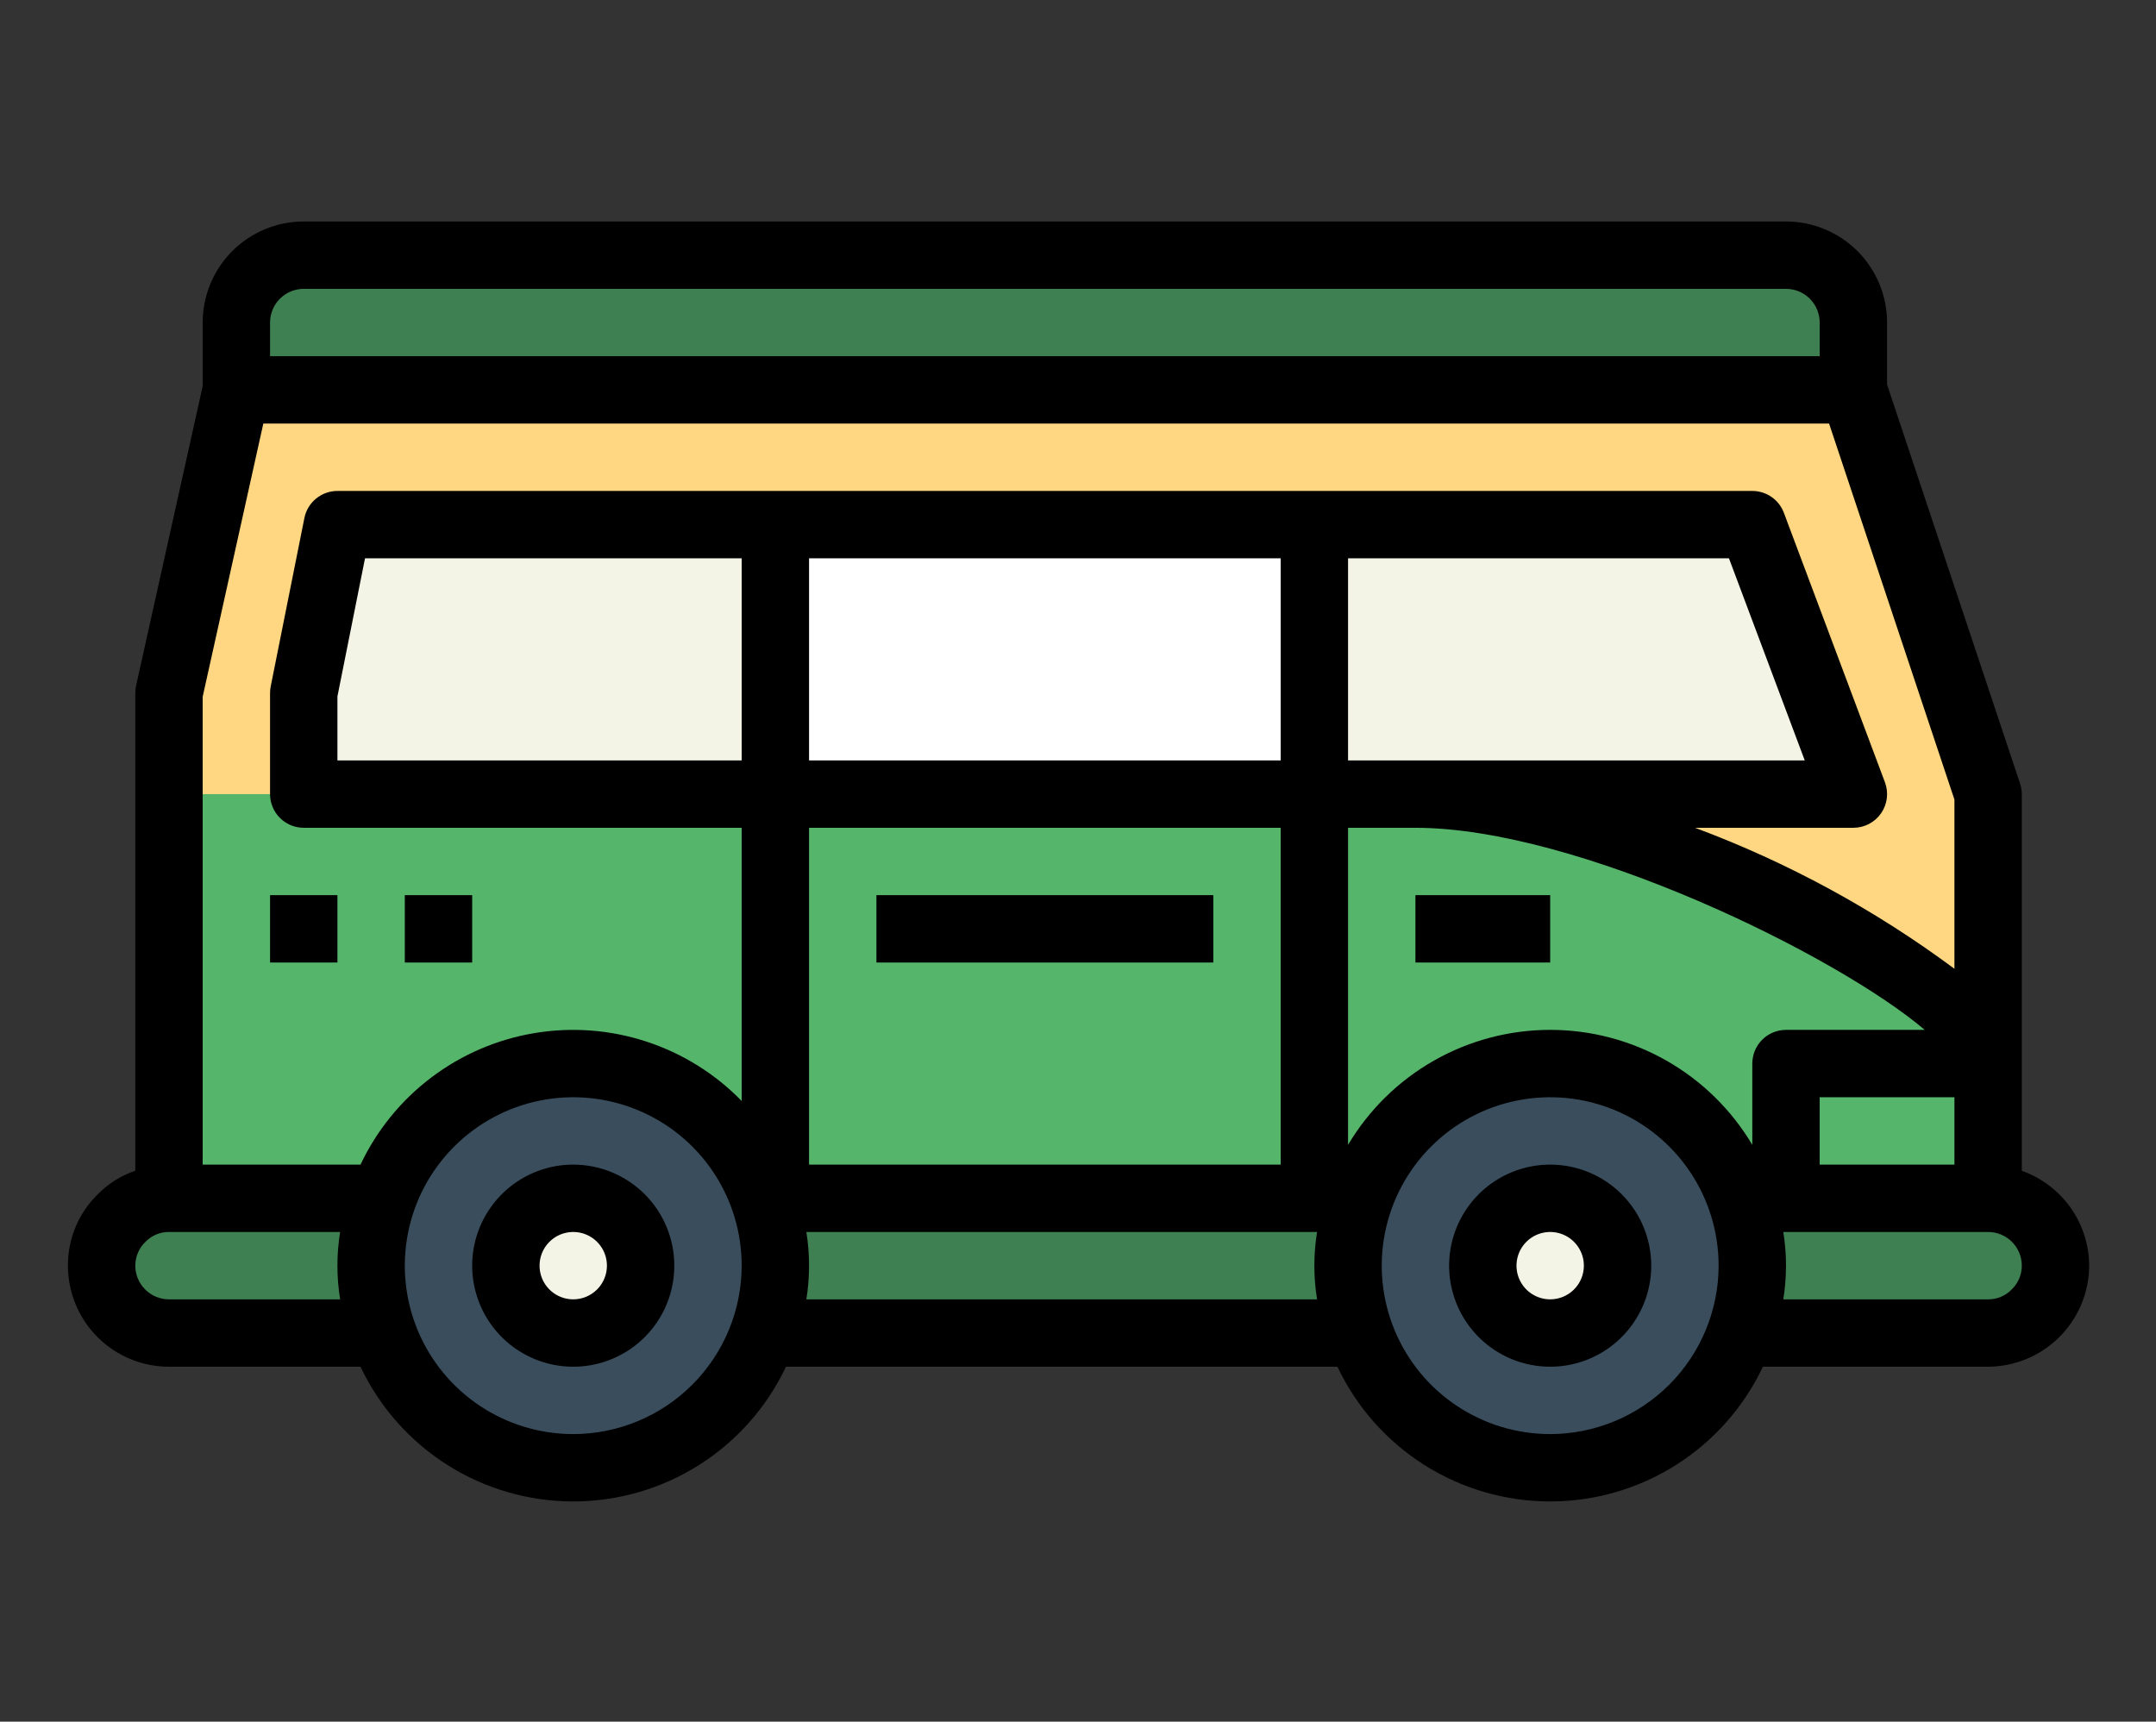 <svg width="730" height="583" viewBox="0 0 730 583" fill="none" xmlns="http://www.w3.org/2000/svg">
<rect x="0" y="0" width="730" height="583" fill="#333333" stroke="none"/>
<path d="M627.532 132.031H80.032L57.219 234.688V405.781H673.157V268.906L627.532 132.031Z" fill="#55B56A"/>
<path d="M673.157 348.75V360.156C673.157 334.96 547.688 268.906 479.25 268.906H57.219V234.688L80.032 132.031H627.532L673.157 268.906V348.75Z" fill="#FFD782"/>
<path d="M673.157 405.781H57.219C44.62 405.781 34.407 415.995 34.407 428.594C34.407 441.193 44.62 451.406 57.219 451.406H673.157C685.756 451.406 695.969 441.193 695.969 428.594C695.969 415.995 685.756 405.781 673.157 405.781Z" fill="#3E8051"/>
<path d="M627.532 268.906H445.032V177.656H593.313L627.532 268.906Z" fill="#F4F4E6"/>
<path d="M445.032 177.656H262.532V268.906H445.032V177.656Z" fill="white"/>
<path d="M194.094 497.031C231.891 497.031 262.532 466.391 262.532 428.594C262.532 390.797 231.891 360.156 194.094 360.156C156.297 360.156 125.657 390.797 125.657 428.594C125.657 466.391 156.297 497.031 194.094 497.031Z" fill="#394D5C"/>
<path d="M194.094 451.406C206.693 451.406 216.907 441.193 216.907 428.594C216.907 415.995 206.693 405.781 194.094 405.781C181.495 405.781 171.282 415.995 171.282 428.594C171.282 441.193 181.495 451.406 194.094 451.406Z" fill="#F4F4E6"/>
<path d="M524.875 497.031C562.672 497.031 593.313 466.391 593.313 428.594C593.313 390.797 562.672 360.156 524.875 360.156C487.079 360.156 456.438 390.797 456.438 428.594C456.438 466.391 487.079 497.031 524.875 497.031Z" fill="#394D5C"/>
<path d="M524.875 451.406C537.474 451.406 547.688 441.193 547.688 428.594C547.688 415.995 537.474 405.781 524.875 405.781C512.276 405.781 502.063 415.995 502.063 428.594C502.063 441.193 512.276 451.406 524.875 451.406Z" fill="#F4F4E6"/>
<path d="M114.25 177.656L102.844 234.688V268.906H262.532V177.656H114.25Z" fill="#F4F4E6"/>
<path d="M102.844 86.406H604.719C610.769 86.406 616.572 88.81 620.85 93.088C625.128 97.366 627.532 103.168 627.532 109.219V132.031H80.032V109.219C80.032 103.168 82.435 97.366 86.713 93.088C90.992 88.81 96.794 86.406 102.844 86.406Z" fill="#3E8051"/>
<path d="M684.563 396.474V268.907C684.56 267.681 684.36 266.464 683.97 265.302L638.938 130.195V109.219C638.938 100.143 635.333 91.44 628.916 85.023C622.498 78.605 613.795 75 604.719 75C118.121 75 355.188 75 102.844 75C93.769 75 85.065 78.605 78.648 85.023C72.231 91.44 68.626 100.143 68.626 109.219V130.765L46.075 232.213C45.903 233.026 45.815 233.856 45.813 234.688V396.44C41.049 398.056 36.726 400.758 33.186 404.333C29.939 407.48 27.362 411.252 25.612 415.421C23.861 419.591 22.973 424.072 23.001 428.594C23.001 437.669 26.606 446.373 33.023 452.79C39.44 459.207 48.144 462.813 57.219 462.813H122.064C128.515 476.46 138.71 487.993 151.463 496.071C164.215 504.148 178.999 508.436 194.094 508.436C209.189 508.436 223.974 504.148 236.726 496.071C249.478 487.993 259.674 476.46 266.125 462.813H452.845C459.296 476.46 469.491 487.993 482.244 496.071C494.996 504.148 509.781 508.436 524.876 508.436C539.971 508.436 554.755 504.148 567.507 496.071C580.26 487.993 590.455 476.46 596.906 462.813H673.157C682.218 462.768 690.896 459.148 697.303 452.74C703.711 446.333 707.331 437.655 707.376 428.594C707.346 421.542 705.139 414.671 701.056 408.921C696.972 403.172 691.212 398.824 684.563 396.474ZM91.438 109.219C91.438 106.194 92.64 103.293 94.779 101.153C96.918 99.014 99.819 97.813 102.844 97.813H604.719C607.744 97.813 610.646 99.014 612.785 101.153C614.924 103.293 616.126 106.194 616.126 109.219V120.625H91.438V109.219ZM115.163 440H57.219C54.194 440 51.293 438.798 49.154 436.659C47.015 434.52 45.813 431.619 45.813 428.594C45.81 427.071 46.119 425.564 46.722 424.165C47.324 422.766 48.206 421.506 49.315 420.461C50.345 419.412 51.576 418.582 52.934 418.02C54.292 417.457 55.749 417.174 57.219 417.188H115.163C113.946 424.743 113.946 432.445 115.163 440ZM194.094 485.625C182.815 485.625 171.788 482.28 162.41 476.014C153.031 469.747 145.721 460.84 141.404 450.419C137.088 439.998 135.958 428.531 138.159 417.468C140.36 406.405 145.791 396.243 153.767 388.267C161.743 380.291 171.905 374.859 182.968 372.658C194.031 370.458 205.498 371.587 215.919 375.904C226.34 380.22 235.247 387.53 241.514 396.909C247.781 406.288 251.126 417.314 251.126 428.594C251.108 443.714 245.093 458.21 234.402 468.901C223.71 479.593 209.214 485.607 194.094 485.625ZM251.126 257.5H114.251V235.828L123.592 189.063H251.126V257.5ZM445.944 440H273.026C274.242 432.445 274.242 424.743 273.026 417.188H445.944C444.728 424.743 444.728 432.445 445.944 440ZM433.626 280.313V394.375H273.938V280.313H433.626ZM273.938 257.5V189.063H433.626V257.5H273.938ZM114.251 166.25C111.621 166.25 109.072 167.158 107.035 168.82C104.998 170.483 103.598 172.799 103.073 175.375L91.666 232.406C91.514 233.157 91.437 233.922 91.438 234.688V268.907C91.438 271.932 92.64 274.833 94.779 276.972C96.918 279.111 99.819 280.313 102.844 280.313H251.126V372.829C242.155 363.617 231.086 356.714 218.867 352.711C206.648 348.708 193.641 347.722 180.958 349.84C168.276 351.957 156.294 357.114 146.038 364.87C135.782 372.625 127.556 382.749 122.064 394.375H68.626V235.931L89.157 143.438H619.308L661.751 270.754V328.059C634.869 308.087 605.301 292.013 573.922 280.313H627.532C629.377 280.315 631.195 279.869 632.829 279.014C634.464 278.159 635.867 276.92 636.918 275.404C637.969 273.887 638.636 272.139 638.863 270.308C639.09 268.477 638.869 266.618 638.22 264.891L604.001 173.641C603.183 171.468 601.722 169.596 599.812 168.275C597.903 166.954 595.635 166.248 593.313 166.25H114.251ZM456.438 257.5V189.063H585.409L611.073 257.5H456.438ZM524.876 485.625C513.596 485.625 502.569 482.28 493.191 476.014C483.812 469.747 476.502 460.84 472.186 450.419C467.869 439.998 466.74 428.531 468.94 417.468C471.141 406.405 476.572 396.243 484.548 388.267C492.524 380.291 502.686 374.859 513.749 372.658C524.812 370.458 536.279 371.587 546.701 375.904C557.122 380.22 566.029 387.53 572.295 396.909C578.562 406.288 581.907 417.314 581.907 428.594C581.889 443.714 575.874 458.21 565.183 468.901C554.491 479.593 539.996 485.607 524.876 485.625ZM593.313 360.156V387.68C586.26 375.814 576.242 365.986 564.244 359.16C552.246 352.334 538.679 348.745 524.876 348.745C511.072 348.745 497.505 352.334 485.507 359.16C473.509 365.986 463.491 375.814 456.438 387.68V280.313H479.251C534.206 280.313 622.102 323.554 651.69 348.75H604.719C601.694 348.75 598.793 349.952 596.654 352.091C594.515 354.23 593.313 357.131 593.313 360.156ZM661.751 371.563V394.375H616.126V371.563H661.751ZM681.061 436.727C680.031 437.775 678.801 438.606 677.442 439.168C676.084 439.731 674.627 440.014 673.157 440H603.807C605.023 432.445 605.023 424.743 603.807 417.188H673.157C676.182 417.188 679.083 418.389 681.222 420.528C683.361 422.667 684.563 425.569 684.563 428.594C684.566 430.117 684.257 431.624 683.655 433.023C683.052 434.422 682.17 435.682 681.061 436.727Z" fill="black"/>
<path d="M194.094 394.375C187.326 394.375 180.711 396.382 175.083 400.142C169.456 403.902 165.07 409.246 162.48 415.499C159.89 421.751 159.213 428.632 160.533 435.269C161.853 441.907 165.112 448.004 169.898 452.79C174.684 457.576 180.781 460.835 187.419 462.155C194.056 463.475 200.937 462.798 207.189 460.208C213.442 457.618 218.786 453.232 222.546 447.605C226.306 441.977 228.313 435.362 228.313 428.594C228.313 419.518 224.708 410.815 218.291 404.397C211.873 397.98 203.17 394.375 194.094 394.375ZM194.094 440C191.838 440 189.633 439.331 187.757 438.078C185.882 436.824 184.42 435.043 183.556 432.959C182.693 430.875 182.467 428.581 182.907 426.368C183.347 424.156 184.434 422.123 186.029 420.528C187.624 418.933 189.656 417.847 191.869 417.407C194.082 416.967 196.375 417.192 198.459 418.056C200.543 418.919 202.325 420.381 203.578 422.257C204.832 424.133 205.501 426.338 205.501 428.594C205.501 431.619 204.299 434.52 202.16 436.659C200.021 438.798 197.119 440 194.094 440ZM524.875 394.375C518.108 394.375 511.492 396.382 505.865 400.142C500.237 403.902 495.851 409.246 493.262 415.499C490.672 421.751 489.994 428.632 491.314 435.269C492.635 441.907 495.894 448.004 500.679 452.79C505.465 457.576 511.562 460.835 518.2 462.155C524.838 463.475 531.718 462.798 537.97 460.208C544.223 457.618 549.567 453.232 553.327 447.605C557.087 441.977 559.094 435.362 559.094 428.594C559.094 419.518 555.489 410.815 549.072 404.397C542.655 397.98 533.951 394.375 524.875 394.375ZM524.875 440C522.62 440 520.414 439.331 518.539 438.078C516.663 436.824 515.201 435.043 514.338 432.959C513.474 430.875 513.248 428.581 513.688 426.368C514.129 424.156 515.215 422.123 516.81 420.528C518.405 418.933 520.438 417.847 522.65 417.407C524.863 416.967 527.156 417.192 529.24 418.056C531.325 418.919 533.106 420.381 534.359 422.257C535.613 424.133 536.282 426.338 536.282 428.594C536.282 431.619 535.08 434.52 532.941 436.659C530.802 438.798 527.901 440 524.875 440Z" fill="black"/>
<path d="M114.25 303.125H91.438V325.938H114.25V303.125Z" fill="black"/>
<path d="M159.875 303.125H137.063V325.938H159.875V303.125Z" fill="black"/>
<path d="M410.813 303.125H296.75V325.938H410.813V303.125Z" fill="black"/>
<path d="M524.875 303.125H479.25V325.938H524.875V303.125Z" fill="black"/>
</svg>
